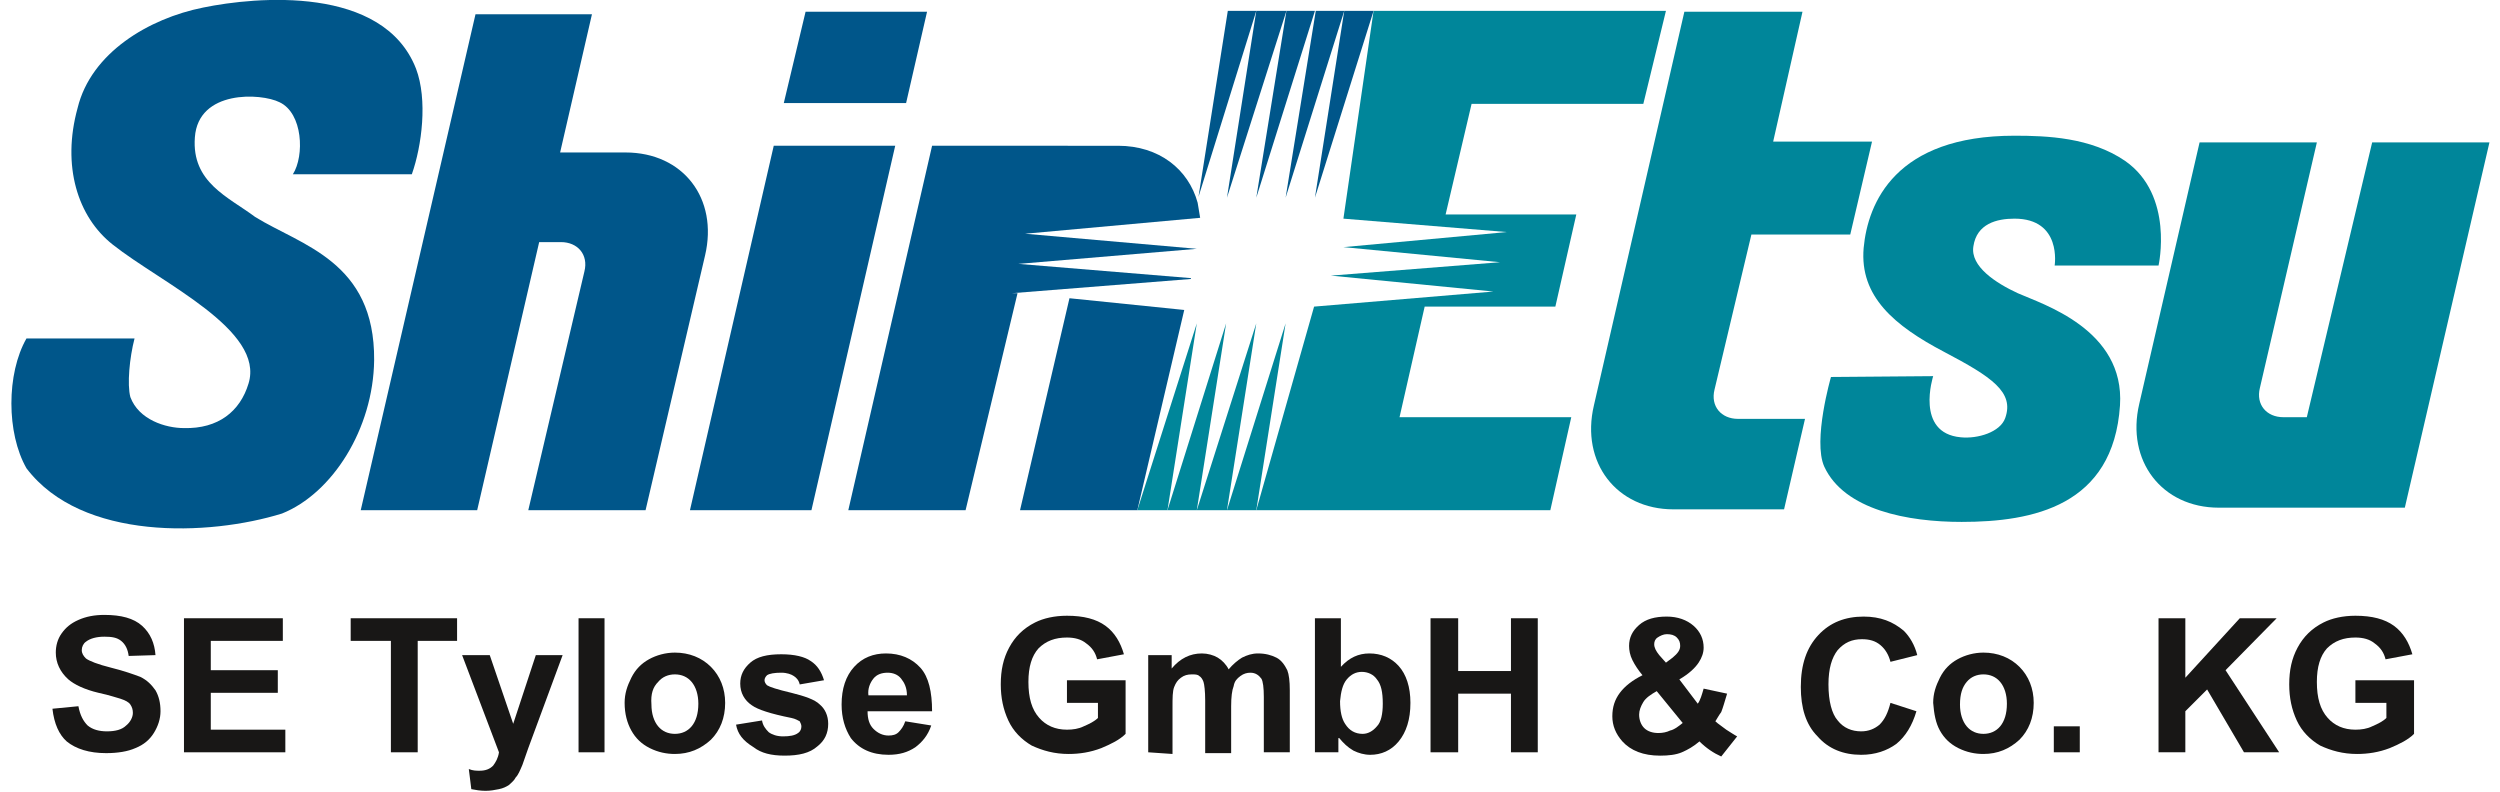 <?xml version="1.0" encoding="utf-8"?>
<svg xmlns="http://www.w3.org/2000/svg" xmlns:xlink="http://www.w3.org/1999/xlink" version="1.1" id="Ebene_1" x="0px" y="0px" viewBox="0 0 295.9 94.5" style="enable-background:new 0 0 295.9 94.5;" xml:space="preserve" width="120" height="38">
<style type="text/css">
	.st0{fill:#00869A;}
	.st1{fill:#00568A;}
	.st2{fill:#181716;}
</style>
<g>
	<line class="st0" x1="155.5" y1="65.4" x2="155.5" y2="65.4"/>
	<path class="st0" d="M217.3,45c0,0-2.2,7.6-0.8,10.7c2.4,5.2,10,6.6,16.4,6.6c8.5,0,18.1-1.9,18.9-13.9c0.6-9.1-9.3-12.1-12.2-13.4   c-2.6-1.2-5.7-3.2-5.3-5.6c0.4-2.7,2.8-3.3,4.9-3.3c5.7,0,4.8,5.6,4.8,5.6l12.4,0c0,0,1.9-8.4-4-12.5c-4.1-2.8-9.3-3-13.2-3   c-14.2,0-17.5,8-18,13.4c-0.5,5.8,3.7,9.3,9.6,12.4c5.7,3,8.4,4.8,7.3,7.9c-0.6,1.7-3.3,2.5-5.3,2.3c-5.5-0.5-3.3-7.3-3.3-7.3"/>
	<path class="st0" d="M295.2,17h-12.6h-0.7l-7.8,32.8c0,0-1.6,0-2.8,0c-2,0-3.3-1.5-2.8-3.5l6.8-29.3h-14l-7.2,31.2   c-1.6,6.8,2.7,12.4,9.5,12.4h8.2h7.2h6.8L295.9,17"/>
	<path class="st0" d="M207.8,28h11.8l2.6-11.1h-11.8l3.5-15.5h-14.1l-10.8,47c-1.6,6.8,2.7,12.4,9.5,12.4h8.2h5l2.5-10.8   c0,0-6.8,0-8,0c-2,0-3.3-1.5-2.8-3.5"/>
	<polyline class="st0" points="148.7,38.6 141.6,60.9 145.2,60.9  "/>
	<polyline class="st0" points="152.2,38.6 145.2,60.9 148.7,60.9  "/>
	<polyline class="st0" points="145.1,38.6 138.1,60.9 141.6,60.9  "/>
	<polyline class="st0" points="138.1,60.9 141.6,38.6 134.5,60.9  "/>
	<polyline class="st0" points="194.9,12.4 197.6,1.3 162.7,1.3 159.1,26.1 178.6,27.7 159.1,29.5 177.8,31.3 157.6,32.9 177,34.8    155.6,36.6 148.7,60.9 183.8,60.9 186.3,49.8 165.8,49.8 168.8,36.6 184.4,36.6 186.9,25.6 171.3,25.6 174.4,12.4  "/>
	<path class="st1" d="M48.4,8.2c1.4,3.7,0.7,9.2-0.5,12.6l-14.2,0c1.4-2.2,1.2-7.3-1.6-8.6c-2.2-1.1-9.7-1.5-10.1,4.2   c-0.4,5.4,4,7.1,7.2,9.5c5.5,3.4,14.3,5.3,14.2,17.1c-0.1,8.2-5,15.9-11,18.3c-8.7,2.7-23.9,3.3-30.5-5.4c-2.4-4.2-2.4-11.3,0-15.5   h12.9c-0.6,2.3-0.9,5.5-0.5,7c1,2.7,4.2,3.7,6.4,3.7c4.1,0.1,6.7-2,7.7-5.3c2-6.4-10.4-12-16.2-16.6c-4.2-3.3-6.1-9.4-4.2-16.3   C9.6,6.3,16.5,2.2,23,0.9C29.3-0.4,44.5-1.8,48.4,8.2"/>
	<path class="st1" d="M73.4,18.2h-7.8l3.8-16.5H55.5L41.8,60.9h13.9l7.4-32c0.4,0,1.6,0,2.6,0c2,0,3.3,1.5,2.8,3.5l-6.7,28.5h14   l7.1-30.4C84.5,23.7,80.3,18.2,73.4,18.2"/>
	<polyline class="st1" points="106.9,12.3 109.4,1.4 94.9,1.4 92.3,12.3  "/>
	<polyline class="st1" points="141.8,23.5 148.7,1.3 145.3,1.3  "/>
	<polyline class="st1" points="162.7,1.3 159.2,1.3 155.7,23.6  "/>
	<polyline class="st1" points="152.2,23.6 159.2,1.3 155.8,1.3  "/>
	<polyline class="st1" points="148.7,23.6 155.7,1.3 152.3,1.3  "/>
	<polyline class="st1" points="145.2,23.6 152.3,1.3 148.7,1.3  "/>
	<path class="st1" d="M119.5,35l21.4-1.7l0-0.1l-20.6-1.7l21.3-1.8l-20.5-1.8L142,26c0,0,0,0,0,0l-0.3-1.8c-1.1-4-4.6-6.8-9.5-6.8   H124h-7.2H110l-10,43.5h0.7h12.6h0.7l6.2-25.9"/>
	<polyline class="st1" points="140.1,37 126.4,35.6 120.5,60.9 134.5,60.9 140.1,37  "/>
	<polyline class="st1" points="95.6,60.9 81.1,60.9 91.1,17.4 105.6,17.4  "/>
	<path class="st2" d="M5,84.6l3.1-0.3c0.2,1.1,0.6,1.8,1.1,2.3c0.6,0.5,1.4,0.7,2.3,0.7c1,0,1.8-0.2,2.3-0.7c0.5-0.4,0.8-1,0.8-1.5   c0-0.4-0.1-0.7-0.3-1c-0.2-0.3-0.6-0.5-1.2-0.7c-0.4-0.1-1.2-0.4-2.6-0.7c-1.7-0.4-2.9-1-3.6-1.6c-1-0.9-1.5-2-1.5-3.2   c0-0.8,0.2-1.6,0.7-2.3c0.5-0.7,1.1-1.2,2-1.6c0.9-0.4,1.9-0.6,3.1-0.6c2,0,3.5,0.4,4.5,1.3c1,0.9,1.5,2.1,1.6,3.5l-3.2,0.1   c-0.1-0.8-0.4-1.4-0.9-1.8c-0.5-0.4-1.1-0.5-2-0.5c-0.9,0-1.7,0.2-2.2,0.6c-0.3,0.2-0.5,0.6-0.5,1c0,0.4,0.2,0.7,0.5,1   c0.4,0.3,1.4,0.7,3,1.1c1.6,0.4,2.7,0.8,3.5,1.1c0.8,0.4,1.3,0.9,1.8,1.6c0.4,0.7,0.6,1.5,0.6,2.5c0,0.9-0.3,1.8-0.8,2.6   c-0.5,0.8-1.2,1.4-2.2,1.8c-0.9,0.4-2.1,0.6-3.5,0.6c-2,0-3.6-0.5-4.7-1.4C5.8,87.7,5.2,86.4,5,84.6"/>
	<polyline class="st2" points="32.8,89.8 20.7,89.8 20.7,73.8 32.5,73.8 32.5,76.5 23.9,76.5 23.9,80 31.9,80 31.9,82.7 23.9,82.7    23.9,87.1 32.8,87.1  "/>
	<polyline class="st2" points="48.6,89.8 45.4,89.8 45.4,76.5 40.6,76.5 40.6,73.8 53.3,73.8 53.3,76.5 48.6,76.5  "/>
	<path class="st2" d="M58.3,89.8l-4.4-11.6h3.3l2.8,8.2l2.7-8.2h3.2l-4.1,11.1l-0.7,2c-0.3,0.7-0.5,1.2-0.8,1.5   c-0.2,0.4-0.5,0.6-0.8,0.9c-0.3,0.2-0.7,0.4-1.2,0.5c-0.5,0.1-1,0.2-1.6,0.2c-0.6,0-1.2-0.1-1.7-0.2l-0.3-2.4   C55.2,92,55.6,92,56,92c0.7,0,1.2-0.2,1.6-0.6C57.9,91,58.2,90.5,58.3,89.8"/>
	<rect x="67.8" y="73.8" class="st2" width="3.1" height="16"/>
	<path class="st2" d="M74.1,87.2c0.5,0.9,1.2,1.6,2.2,2.1c1,0.5,2,0.7,3,0.7c1.7,0,3.1-0.6,4.3-1.7c1.1-1.1,1.7-2.6,1.7-4.4   c0-1.7-0.6-3.2-1.7-4.3c-1.1-1.1-2.6-1.7-4.3-1.7c-1.1,0-2.2,0.3-3.1,0.8c-0.9,0.5-1.6,1.2-2.1,2.2c-0.5,1-0.8,1.9-0.8,3   C73.3,85.2,73.6,86.3,74.1,87.2 M77.3,81.4c0.5-0.6,1.2-0.9,2-0.9c0.8,0,1.5,0.3,2,0.9c0.5,0.6,0.8,1.5,0.8,2.6   c0,1.2-0.3,2.1-0.8,2.7c-0.5,0.6-1.2,0.9-2,0.9c-0.8,0-1.5-0.3-2-0.9c-0.5-0.6-0.8-1.5-0.8-2.6C76.4,82.8,76.7,82,77.3,81.4z"/>
	<path class="st2" d="M86.6,86.5l3.1-0.5c0.1,0.6,0.4,1,0.8,1.4c0.4,0.3,1,0.5,1.7,0.5c0.8,0,1.4-0.1,1.8-0.4   c0.3-0.2,0.4-0.5,0.4-0.8c0-0.2-0.1-0.4-0.2-0.6c-0.2-0.1-0.5-0.3-1-0.4c-2.5-0.5-4-1-4.7-1.5c-0.9-0.6-1.4-1.5-1.4-2.6   c0-1,0.4-1.8,1.2-2.5c0.8-0.7,2-1,3.7-1c1.6,0,2.8,0.3,3.5,0.8c0.8,0.5,1.3,1.3,1.6,2.3l-2.9,0.5c-0.1-0.5-0.4-0.8-0.7-1   c-0.3-0.2-0.8-0.4-1.5-0.4c-0.8,0-1.4,0.1-1.7,0.3c-0.2,0.2-0.3,0.4-0.3,0.6c0,0.2,0.1,0.4,0.3,0.6c0.3,0.2,1.2,0.5,2.9,0.9   c1.6,0.4,2.8,0.8,3.4,1.4c0.6,0.5,1,1.3,1,2.3c0,1.1-0.4,2-1.3,2.7c-0.9,0.8-2.2,1.1-3.9,1.1c-1.6,0-2.8-0.3-3.7-1   C87.4,88.4,86.8,87.6,86.6,86.5"/>
	<path class="st2" d="M106,87.4c-0.3,0.3-0.7,0.4-1.2,0.4c-0.7,0-1.3-0.3-1.8-0.8c-0.5-0.5-0.7-1.2-0.7-2.1h7.7   c0-2.3-0.4-4.1-1.4-5.2c-1-1.1-2.4-1.7-4.1-1.7c-1.5,0-2.8,0.5-3.8,1.6c-1,1.1-1.5,2.6-1.5,4.5c0,1.6,0.4,2.9,1.1,4   c1,1.3,2.5,2,4.5,2c1.3,0,2.3-0.3,3.2-0.9c0.8-0.6,1.5-1.4,1.9-2.6l-3.1-0.5C106.6,86.7,106.3,87.1,106,87.4 M103,81   c0.4-0.5,1-0.7,1.7-0.7c0.6,0,1.2,0.2,1.6,0.7c0.4,0.5,0.7,1.1,0.7,2h-4.6C102.3,82.2,102.6,81.5,103,81z"/>
	<path class="st2" d="M129.8,83.9h-3.7v-2.7h7v6.4c-0.7,0.7-1.7,1.2-2.9,1.7c-1.3,0.5-2.6,0.7-3.9,0.7c-1.7,0-3.1-0.4-4.4-1   c-1.2-0.7-2.2-1.7-2.8-3c-0.6-1.3-0.9-2.7-0.9-4.3c0-1.7,0.3-3.1,1-4.4c0.7-1.3,1.7-2.3,3.1-3c1-0.5,2.3-0.8,3.8-0.8   c2,0,3.5,0.4,4.6,1.2c1.1,0.8,1.8,2,2.2,3.4l-3.2,0.6c-0.2-0.8-0.6-1.4-1.3-1.9c-0.6-0.5-1.4-0.7-2.3-0.7c-1.4,0-2.5,0.4-3.4,1.3   c-0.8,0.9-1.2,2.2-1.2,4c0,1.9,0.4,3.3,1.3,4.3c0.8,0.9,1.9,1.4,3.3,1.4c0.7,0,1.4-0.1,2-0.4c0.7-0.3,1.3-0.6,1.7-1"/>
	<path class="st2" d="M135.8,89.8V78.2h2.8v1.6c1-1.2,2.2-1.8,3.6-1.8c0.7,0,1.4,0.2,1.9,0.5c0.5,0.3,1,0.8,1.3,1.4   c0.5-0.6,1.1-1.1,1.6-1.4c0.6-0.3,1.2-0.5,1.9-0.5c0.9,0,1.6,0.2,2.2,0.5c0.6,0.3,1,0.9,1.3,1.5c0.2,0.5,0.3,1.3,0.3,2.4v7.4h-3.1   v-6.6c0-1.1-0.1-1.9-0.3-2.2c-0.3-0.4-0.7-0.7-1.3-0.7c-0.4,0-0.8,0.1-1.2,0.4c-0.4,0.3-0.7,0.6-0.8,1.2c-0.2,0.5-0.3,1.3-0.3,2.4   v5.6h-3.1v-6.3c0-1.1-0.1-1.9-0.2-2.2c-0.1-0.3-0.3-0.6-0.5-0.7c-0.2-0.2-0.5-0.2-0.9-0.2c-0.5,0-0.9,0.1-1.3,0.4   c-0.4,0.3-0.6,0.6-0.8,1.1c-0.2,0.5-0.2,1.3-0.2,2.4v5.6"/>
	<path class="st2" d="M158.6,88.1c0.5,0.6,1,1.1,1.7,1.5c0.6,0.3,1.3,0.5,2,0.5c1.3,0,2.5-0.5,3.4-1.6c0.9-1.1,1.4-2.6,1.4-4.6   c0-1.9-0.5-3.4-1.4-4.4c-0.9-1-2.1-1.5-3.5-1.5c-1.3,0-2.4,0.5-3.4,1.6v-5.8h-3.1v16h2.8V88.1 M159.5,81.1c0.5-0.6,1.1-0.9,1.8-0.9   c0.7,0,1.4,0.3,1.8,0.9c0.5,0.6,0.7,1.5,0.7,2.9c0,1.2-0.2,2.2-0.7,2.7c-0.5,0.6-1.1,0.9-1.7,0.9c-0.9,0-1.6-0.4-2.1-1.2   c-0.4-0.6-0.6-1.5-0.6-2.7C158.8,82.6,159,81.7,159.5,81.1z"/>
	<polyline class="st2" points="172.8,89.8 169.5,89.8 169.5,73.8 172.8,73.8 172.8,80.1 179.1,80.1 179.1,73.8 182.3,73.8    182.3,89.8 179.1,89.8 179.1,82.8 172.8,82.8  "/>
	<path class="st2" d="M198.1,87.2c-0.4,0.2-0.9,0.3-1.4,0.3c-0.7,0-1.3-0.2-1.7-0.6c-0.4-0.4-0.6-1-0.6-1.6c0-0.5,0.2-1,0.5-1.5   c0.3-0.5,0.9-0.9,1.6-1.3l3.1,3.8C199.1,86.7,198.6,87.1,198.1,87.2 M204.8,87.1c-0.5-0.4-1-0.7-1.3-1c0.2-0.3,0.4-0.7,0.7-1.1   c0.2-0.5,0.4-1.2,0.7-2.2l-2.8-0.6c-0.2,0.7-0.4,1.4-0.7,1.8l-2.2-2.9c1.2-0.7,1.9-1.4,2.3-2c0.4-0.6,0.6-1.2,0.6-1.8   c0-1-0.4-1.9-1.2-2.6c-0.8-0.7-1.9-1.1-3.2-1.1c-1.4,0-2.5,0.3-3.3,1c-0.8,0.7-1.2,1.5-1.2,2.5c0,0.5,0.1,1.1,0.4,1.7   c0.3,0.6,0.7,1.2,1.2,1.8c-1.2,0.6-2.1,1.3-2.7,2.1c-0.6,0.8-0.9,1.7-0.9,2.8c0,1.1,0.4,2.1,1.2,3c1,1.1,2.5,1.7,4.5,1.7   c1,0,1.9-0.1,2.6-0.4c0.7-0.3,1.4-0.7,2.1-1.3c0.8,0.8,1.7,1.4,2.6,1.8l1.9-2.4C205.7,87.7,205.3,87.4,204.8,87.1z M196.2,76.9   c0-0.3,0.1-0.6,0.4-0.8c0.3-0.2,0.7-0.4,1.1-0.4c0.5,0,0.9,0.1,1.2,0.4c0.3,0.3,0.4,0.6,0.4,1c0,0.5-0.3,0.9-0.9,1.4l-0.8,0.6   l-0.8-0.9C196.4,77.7,196.2,77.3,196.2,76.9z"/>
	<path class="st2" d="M224.4,83.9l3.1,1c-0.5,1.7-1.3,3-2.4,3.9c-1.1,0.8-2.5,1.3-4.2,1.3c-2.1,0-3.9-0.7-5.2-2.2   c-1.4-1.4-2-3.4-2-5.9c0-2.7,0.7-4.7,2.1-6.2c1.4-1.5,3.2-2.2,5.4-2.2c2,0,3.5,0.6,4.8,1.7c0.7,0.7,1.3,1.7,1.6,2.9l-3.2,0.8   c-0.2-0.8-0.6-1.5-1.2-2c-0.6-0.5-1.3-0.7-2.2-0.7c-1.2,0-2.1,0.4-2.9,1.3c-0.7,0.9-1.1,2.2-1.1,4.1c0,2,0.4,3.5,1.1,4.3   c0.7,0.9,1.7,1.3,2.8,1.3c0.9,0,1.6-0.3,2.2-0.8C223.7,85.9,224.1,85.1,224.4,83.9"/>
	<path class="st2" d="M230.3,87.2c0.5,0.9,1.2,1.6,2.2,2.1c1,0.5,2,0.7,3,0.7c1.7,0,3.1-0.6,4.3-1.7c1.1-1.1,1.7-2.6,1.7-4.4   c0-1.7-0.6-3.2-1.7-4.3c-1.1-1.1-2.6-1.7-4.3-1.7c-1.1,0-2.2,0.3-3.1,0.8c-0.9,0.5-1.6,1.2-2.1,2.2c-0.5,1-0.8,1.9-0.8,3   C229.6,85.2,229.8,86.3,230.3,87.2 M233.5,81.4c0.5-0.6,1.2-0.9,2-0.9c0.8,0,1.5,0.3,2,0.9c0.5,0.6,0.8,1.5,0.8,2.6   c0,1.2-0.3,2.1-0.8,2.7c-0.5,0.6-1.2,0.9-2,0.9c-0.8,0-1.5-0.3-2-0.9c-0.5-0.6-0.8-1.5-0.8-2.6C232.7,82.8,233,82,233.5,81.4z"/>
	<rect x="243.9" y="86.7" class="st2" width="3.1" height="3.1"/>
	<polyline class="st2" points="259.6,89.8 256.4,89.8 256.4,73.8 259.6,73.8 259.6,80.9 266.1,73.8 270.5,73.8 264.4,80 270.8,89.8    266.6,89.8 262.2,82.3 259.6,84.9  "/>
	<path class="st2" d="M283.6,83.9h-3.7v-2.7h7v6.4c-0.7,0.7-1.7,1.2-2.9,1.7c-1.3,0.5-2.6,0.7-3.9,0.7c-1.7,0-3.1-0.4-4.4-1   c-1.2-0.7-2.2-1.7-2.8-3c-0.6-1.3-0.9-2.7-0.9-4.3c0-1.7,0.3-3.1,1-4.4c0.7-1.3,1.7-2.3,3.1-3c1-0.5,2.3-0.8,3.8-0.8   c2,0,3.5,0.4,4.6,1.2c1.1,0.8,1.8,2,2.2,3.4l-3.2,0.6c-0.2-0.8-0.6-1.4-1.3-1.9c-0.6-0.5-1.4-0.7-2.3-0.7c-1.4,0-2.5,0.4-3.4,1.3   c-0.8,0.9-1.2,2.2-1.2,4c0,1.9,0.4,3.3,1.3,4.3c0.8,0.9,1.9,1.4,3.3,1.4c0.7,0,1.4-0.1,2-0.4c0.7-0.3,1.3-0.6,1.7-1"/>
</g>
</svg>
